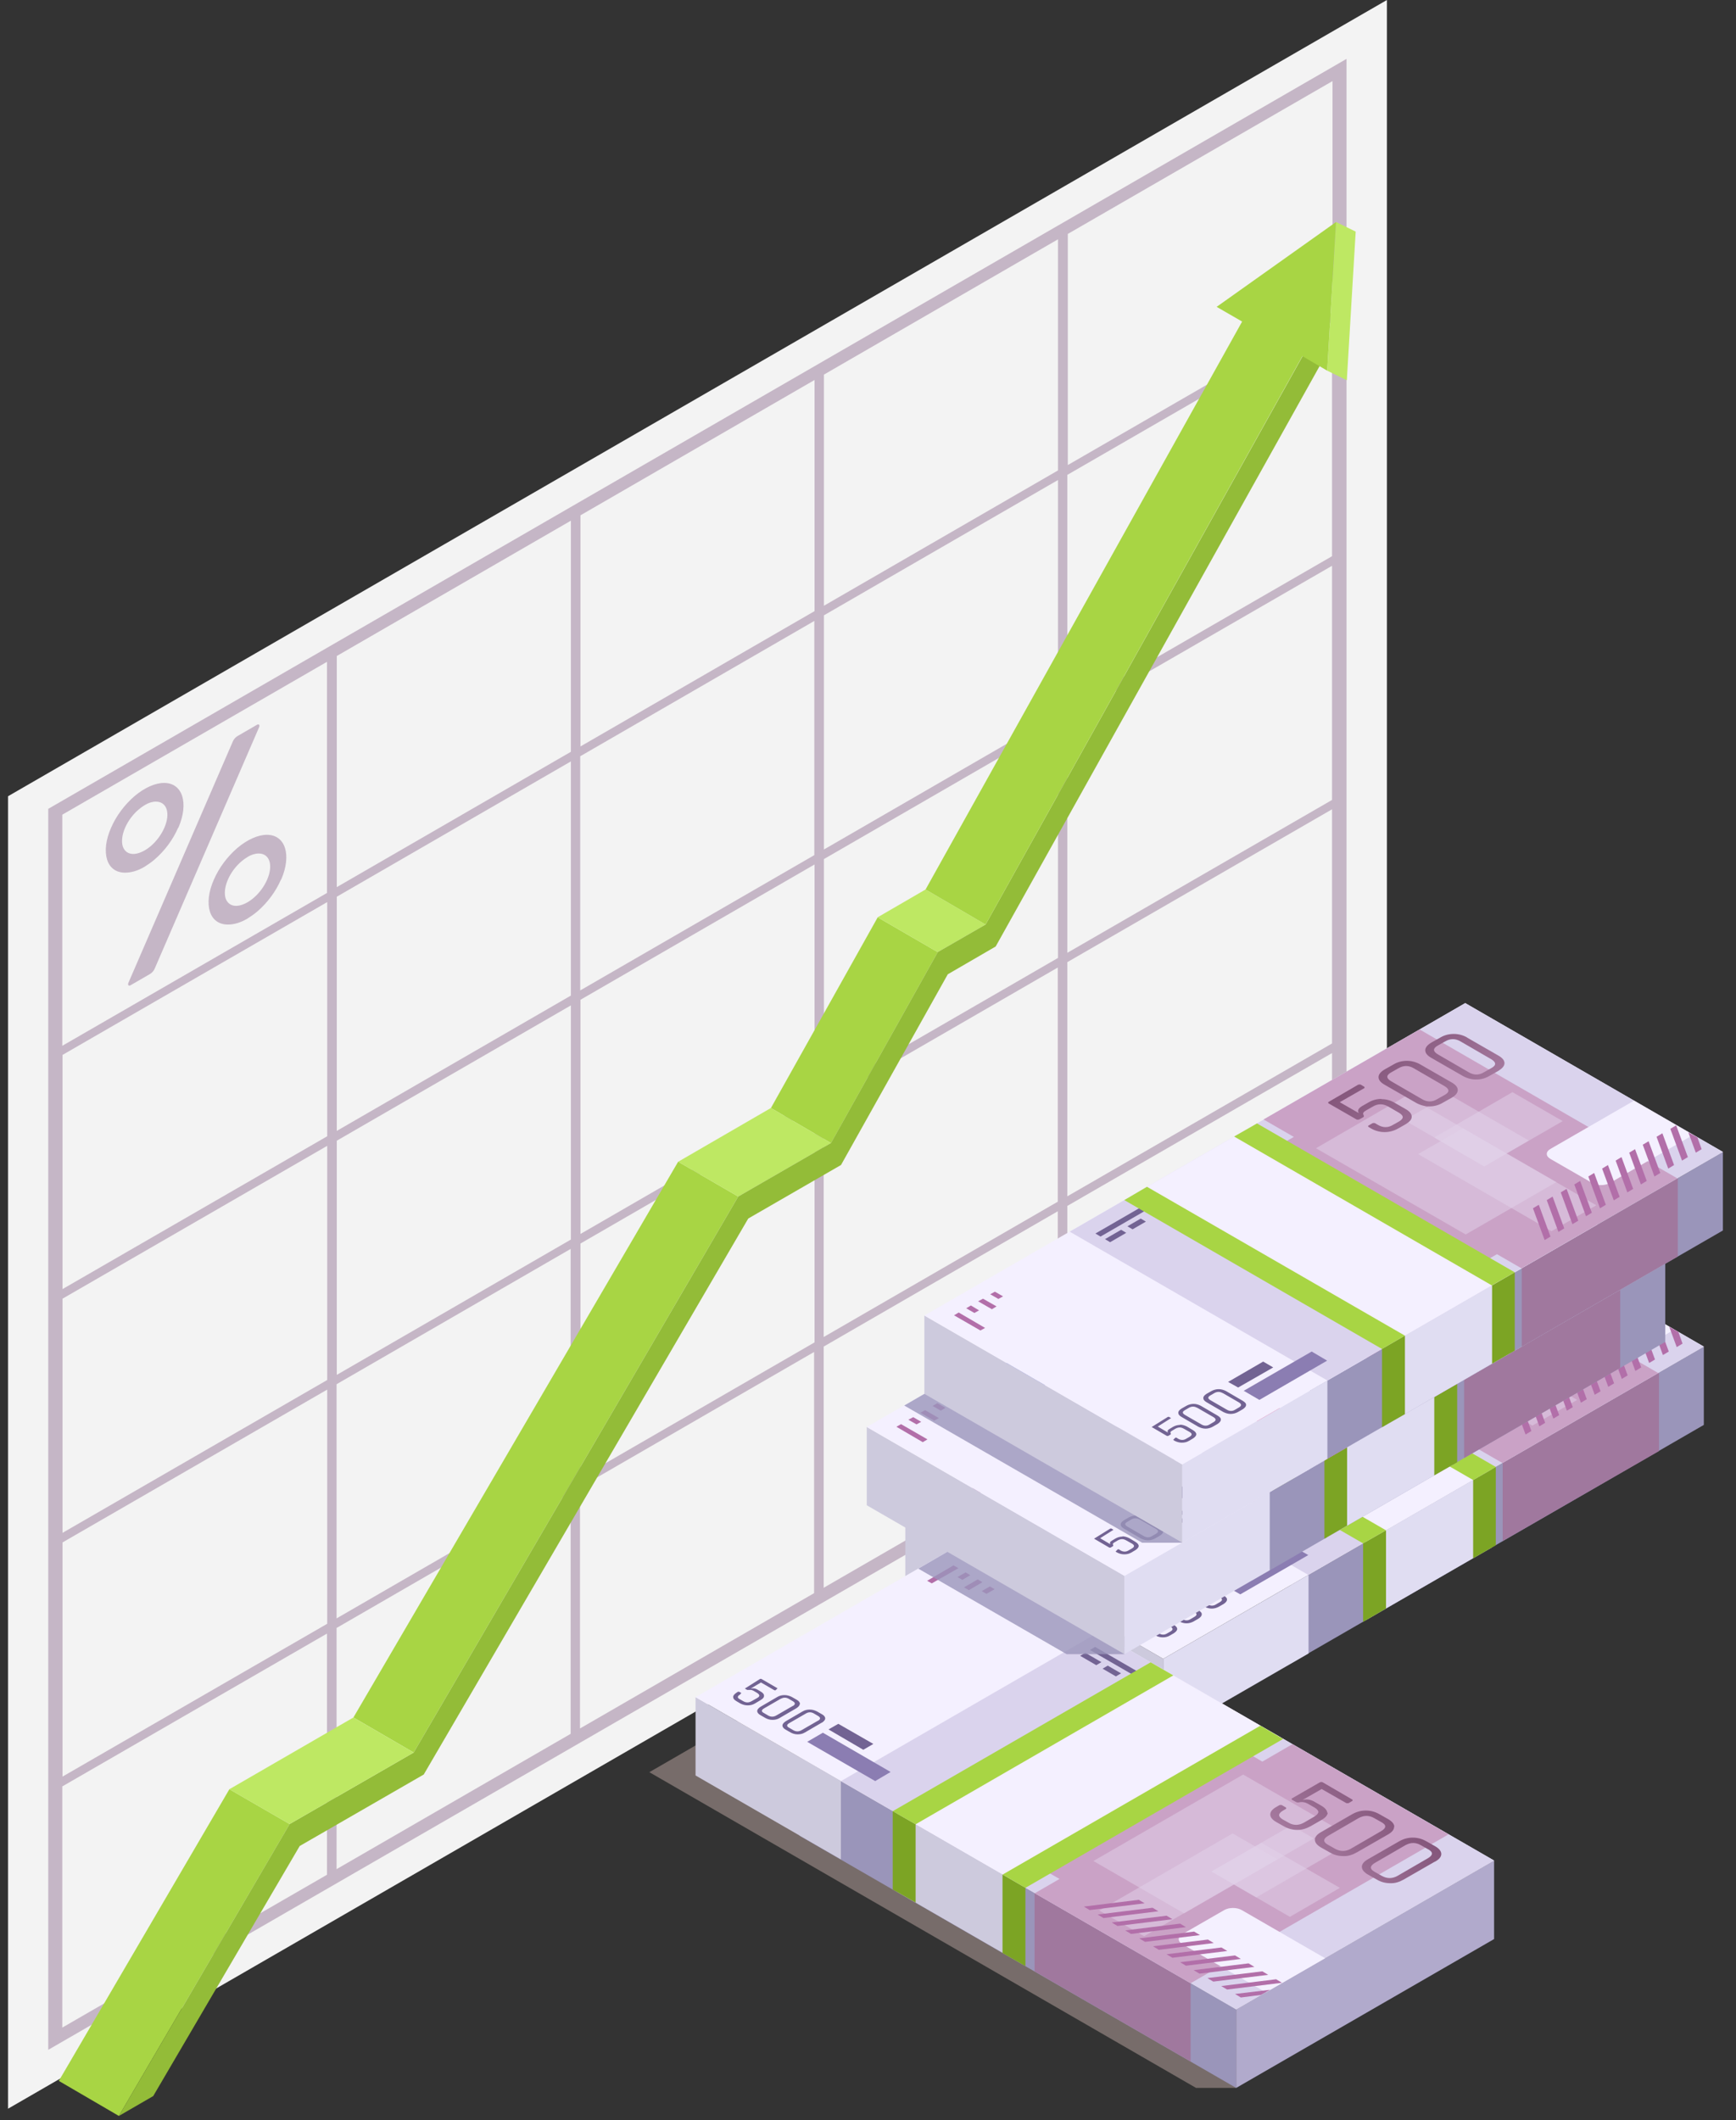 <?xml version="1.0" encoding="UTF-8"?>
<svg xmlns="http://www.w3.org/2000/svg" width="86" height="105" viewBox="0 0 86 105" fill="none">
  <rect x="0" y="0" width="86" height="105" fill="#333333" stroke="none"/>
  <g style="mix-blend-mode:multiply" opacity="0.7">
    <path d="M43.904 80.981L32.168 87.764L59.251 103.4H61.241L43.904 80.981Z" fill="#948581"></path>
  </g>
  <path d="M68.707 64.987L0.398 104.43V39.432L68.707 0V64.987Z" fill="#F3F3F3"></path>
  <path d="M2.391 40.045V101.513L66.706 64.384V2.916L2.391 40.056V40.045ZM66.011 15.462L52.898 23.031V11.585L66.011 4.016V15.462ZM28.756 61.109V49.512L40.352 42.811V54.408L28.756 61.109ZM40.352 54.882V66.479L28.756 73.18V61.583L40.352 54.882ZM28.281 61.387L16.684 68.088V56.491L28.281 49.79V61.387ZM28.744 49.049V37.452L40.341 30.751V42.348L28.744 49.049ZM40.816 42.544L52.412 35.843V47.44L40.816 54.141V42.544ZM40.816 42.07V30.473L52.412 23.772V35.369L40.816 42.07ZM40.816 29.999V18.552L52.412 11.851V23.297L40.816 29.999ZM40.352 30.265L28.756 36.966V25.52L40.352 18.818V30.265ZM28.281 37.232L16.684 43.933V32.487L28.281 25.786V37.232ZM28.281 37.707V49.304L16.684 56.005V44.408L28.281 37.707ZM16.21 56.271L3.097 63.84V52.243L16.21 44.674V56.271ZM16.21 56.745V68.342L3.097 75.912V64.315L16.21 56.745ZM16.21 68.817V80.414L3.097 87.983V76.386L16.21 68.817ZM16.673 68.551L28.27 61.85V73.446L16.673 80.148V68.551ZM28.27 73.921V85.865L16.673 92.566V80.622L28.27 73.921ZM28.733 73.655L40.329 66.954V78.898L28.733 85.599V73.655ZM40.804 66.687L52.401 59.986V71.93L40.804 78.632V66.687ZM40.804 66.213V54.616L52.401 47.915V59.512L40.804 66.213ZM52.875 47.648L65.988 40.079V51.676L52.875 59.245V47.648ZM52.875 47.186V35.589L65.988 28.02V39.616L52.875 47.186ZM52.875 35.114V23.517L65.988 15.948V27.545L52.875 35.114ZM16.198 32.776V44.223L3.085 51.792V40.346L16.198 32.776ZM3.085 88.469L16.198 80.9V92.844L3.085 100.413V88.469ZM52.875 71.664V59.72L65.988 52.151V64.095L52.875 71.664Z" fill="#C5B6C6"></path>
  <path d="M41.166 56.608L38.191 54.872L43.481 45.428L46.455 47.152L41.166 56.608Z" fill="#A8D544"></path>
  <path d="M46.453 47.152L43.478 45.427L45.851 44.05L48.826 45.786L46.453 47.152Z" fill="#BEE863"></path>
  <path d="M20.494 86.791L17.508 85.055L33.595 57.532L36.57 59.257L20.494 86.791Z" fill="#A8D544"></path>
  <path d="M36.57 59.258L33.596 57.533L38.191 54.871L41.165 56.607L36.57 59.258Z" fill="#BEE863"></path>
  <path d="M5.889 104.788L2.914 103.052L11.363 88.608L14.349 90.333L5.889 104.788Z" fill="#A8D544"></path>
  <path d="M64.834 17.094L65.679 17.58L49.325 46.873L46.952 48.25L41.663 57.694L37.068 60.345L20.992 87.879L14.847 91.42L7.59 103.804L5.889 104.788L14.349 90.332L20.495 86.791L36.571 59.257L41.165 56.606L46.455 47.151L48.827 45.785L64.834 17.094Z" fill="#93BC38"></path>
  <path d="M14.347 90.333L11.361 88.609L17.507 85.056L20.493 86.792L14.347 90.333Z" fill="#BEE863"></path>
  <path d="M66.188 10.995L65.748 18.356L66.72 18.831L67.16 11.47L66.188 10.995Z" fill="#BEE863"></path>
  <path d="M66.187 10.995L60.272 15.196L61.534 15.925L45.852 44.05L48.826 45.786L64.52 17.638L65.747 18.356L66.187 10.995Z" fill="#A8D544"></path>
  <path d="M79.255 69.663L63.943 78.505V82.382L77.218 74.721L84.406 70.566V66.689L79.255 69.663Z" fill="#9A95BA"></path>
  <path d="M64.824 81.885L57.625 86.04V82.151L64.824 77.996V81.885Z" fill="#E0DDF2"></path>
  <path d="M82.184 71.862L74.441 76.317V72.44L82.184 67.973V71.862Z" fill="#A0789E"></path>
  <path d="M44.848 78.667L57.625 86.04V82.151L44.848 74.778V78.667Z" fill="#CDCADD"></path>
  <path d="M84.407 66.689L57.625 82.151L44.848 74.779L71.641 59.316L84.407 66.689Z" fill="#F4F0FF"></path>
  <path d="M84.409 66.689L64.815 77.996L52.049 70.624L71.643 59.316L84.409 66.689Z" fill="#DAD3ED"></path>
  <path d="M82.147 67.996L74.428 72.452L61.65 65.08L69.382 60.624L82.147 67.996Z" fill="#CAA2C6"></path>
  <path d="M82.949 65.844L78.817 68.228C78.574 68.367 78.192 68.367 77.949 68.228L75.878 67.036C75.635 66.897 75.635 66.677 75.878 66.538L80.009 64.154L82.938 65.844H82.949Z" fill="#F4F0FF"></path>
  <path d="M73.945 71.319L72.476 72.175L62.418 66.365L63.888 65.52L73.945 71.319Z" fill="#CAA2C6"></path>
  <path opacity="0.5" d="M76.153 68.182L71.663 70.774L64.244 66.492L68.735 63.899L76.153 68.182Z" fill="#E3D3EA"></path>
  <path opacity="0.5" d="M76.467 65.161L72.578 67.394L70.102 65.971L73.99 63.726L76.467 65.161Z" fill="#E3D3EA"></path>
  <path opacity="0.5" d="M74.799 66.122L72.577 67.395L68.619 65.115L70.83 63.83L74.799 66.122Z" fill="#E3D3EA"></path>
  <path opacity="0.5" d="M78.133 69.327L75.911 70.6L69.303 66.793L71.525 65.508L78.133 69.327Z" fill="#E3D3EA"></path>
  <path d="M67.497 64.074C67.717 64.074 67.937 64.132 68.134 64.247L68.678 64.56C68.886 64.676 68.99 64.803 68.99 64.942C68.99 65.081 68.886 65.196 68.678 65.324L68.308 65.532C68.099 65.648 67.879 65.706 67.648 65.706C67.416 65.706 67.197 65.648 66.988 65.532L66.849 65.451C66.849 65.451 66.803 65.405 66.849 65.382L67.046 65.266C67.046 65.266 67.127 65.243 67.173 65.266L67.312 65.347C67.567 65.497 67.822 65.497 68.064 65.347L68.354 65.185C68.609 65.034 68.609 64.895 68.354 64.745L67.856 64.456C67.717 64.375 67.578 64.328 67.451 64.328C67.324 64.328 67.197 64.363 67.058 64.444L66.734 64.629C66.606 64.699 66.56 64.768 66.595 64.838C66.629 64.907 66.629 64.942 66.595 64.965L66.386 65.081C66.386 65.081 66.305 65.104 66.259 65.081L64.87 64.282C64.87 64.282 64.824 64.236 64.87 64.213L66.34 63.356C66.34 63.356 66.433 63.333 66.467 63.356L66.641 63.46C66.641 63.46 66.676 63.507 66.641 63.53L65.426 64.224L66.375 64.768C66.282 64.653 66.34 64.537 66.537 64.421L66.861 64.236C67.058 64.12 67.278 64.062 67.497 64.062V64.074ZM68.747 62.176C68.979 62.176 69.199 62.234 69.407 62.349L70.958 63.24C71.166 63.356 71.27 63.483 71.27 63.622C71.27 63.761 71.166 63.889 70.969 64.004L70.518 64.259C70.321 64.375 70.102 64.433 69.87 64.433C69.638 64.433 69.419 64.375 69.21 64.259L67.659 63.368C67.451 63.252 67.347 63.125 67.347 62.986C67.347 62.847 67.451 62.72 67.648 62.604L68.099 62.349C68.296 62.234 68.516 62.176 68.759 62.176H68.747ZM69.095 62.546C68.84 62.396 68.585 62.396 68.331 62.546L67.96 62.754C67.717 62.893 67.717 63.044 67.984 63.194L69.5 64.074C69.754 64.224 70.009 64.224 70.252 64.074L70.622 63.865C70.877 63.727 70.865 63.576 70.611 63.426L69.095 62.546V62.546ZM71.722 61.018L73.273 61.91C73.481 62.025 73.585 62.153 73.585 62.291C73.585 62.43 73.481 62.558 73.284 62.673L72.833 62.928C72.636 63.044 72.416 63.102 72.185 63.102C71.953 63.102 71.733 63.044 71.525 62.928L69.974 62.037C69.766 61.921 69.662 61.794 69.662 61.655C69.662 61.516 69.766 61.389 69.963 61.273L70.414 61.018C70.611 60.903 70.831 60.845 71.074 60.845C71.305 60.845 71.525 60.903 71.733 61.018H71.722ZM71.409 61.215C71.155 61.065 70.9 61.065 70.645 61.215L70.275 61.423C70.032 61.562 70.032 61.713 70.298 61.863L71.814 62.743C72.069 62.893 72.324 62.893 72.567 62.743L72.937 62.535C73.192 62.396 73.18 62.245 72.925 62.095L71.409 61.215V61.215Z" fill="url(#paint0_linear_4268_490)"></path>
  <path d="M57.508 80.196C57.624 80.196 57.739 80.231 57.855 80.288L58.144 80.462C58.26 80.531 58.318 80.601 58.318 80.67C58.318 80.74 58.26 80.809 58.156 80.879L57.959 80.994C57.843 81.064 57.728 81.087 57.6 81.087C57.473 81.087 57.357 81.052 57.242 80.994L57.172 80.948L57.276 80.844C57.3 80.832 57.323 80.832 57.346 80.844L57.415 80.89C57.554 80.971 57.693 80.971 57.82 80.89L57.982 80.798C58.121 80.717 58.121 80.636 57.982 80.555L57.716 80.404C57.635 80.358 57.566 80.335 57.496 80.335C57.427 80.335 57.357 80.358 57.288 80.392L57.114 80.497C57.045 80.531 57.022 80.578 57.045 80.612C57.068 80.647 57.056 80.67 57.045 80.682L56.929 80.751C56.929 80.751 56.883 80.763 56.86 80.751L56.107 80.311L56.906 79.814C56.929 79.802 56.952 79.802 56.975 79.814L57.068 79.872L56.408 80.288L56.918 80.589C56.871 80.52 56.894 80.462 56.999 80.404L57.172 80.3C57.276 80.242 57.392 80.207 57.519 80.207L57.508 80.196ZM58.179 79.166C58.306 79.166 58.422 79.2 58.538 79.258L59.371 79.744C59.487 79.814 59.545 79.883 59.533 79.953C59.533 80.022 59.475 80.092 59.371 80.161L59.128 80.3C59.024 80.358 58.897 80.392 58.781 80.392C58.654 80.392 58.538 80.358 58.422 80.3L57.589 79.814C57.473 79.744 57.427 79.686 57.427 79.606C57.427 79.525 57.485 79.467 57.589 79.397L57.832 79.258C57.936 79.2 58.063 79.166 58.191 79.166H58.179ZM58.364 79.362C58.225 79.281 58.087 79.281 57.948 79.362L57.751 79.478C57.612 79.559 57.624 79.629 57.751 79.71L58.573 80.184C58.712 80.265 58.85 80.265 58.978 80.184L59.175 80.068C59.313 79.987 59.302 79.906 59.175 79.825L58.353 79.351L58.364 79.362ZM59.788 78.529L60.621 79.015C60.737 79.085 60.795 79.154 60.783 79.224C60.783 79.293 60.725 79.362 60.621 79.432L60.378 79.571C60.274 79.629 60.147 79.663 60.031 79.663C59.904 79.663 59.788 79.629 59.672 79.571L58.839 79.085C58.723 79.015 58.677 78.957 58.677 78.876C58.677 78.795 58.735 78.737 58.839 78.668L59.082 78.529C59.186 78.471 59.313 78.436 59.441 78.436C59.568 78.436 59.684 78.471 59.8 78.529H59.788ZM59.626 78.633C59.487 78.552 59.348 78.552 59.209 78.633L59.012 78.749C58.874 78.83 58.885 78.9 59.012 78.981L59.834 79.455C59.973 79.536 60.112 79.536 60.239 79.455L60.436 79.339C60.575 79.258 60.563 79.177 60.436 79.096L59.614 78.622L59.626 78.633Z" fill="#726393"></path>
  <path d="M62.128 77.35L60.392 78.357L59.895 78.068L61.631 77.072L62.128 77.35Z" fill="#726393"></path>
  <path d="M64.811 77.012L61.443 78.957L60.668 78.517L64.036 76.572L64.811 77.012Z" fill="#8B7DB2"></path>
  <path d="M54.661 72.14L51.027 74.234L49.141 73.147L52.775 71.052L54.661 72.14Z" fill="#3D4CB7"></path>
  <path d="M47.856 75.392L47.624 75.531L46.316 74.778L46.548 74.64L47.856 75.392Z" fill="#B26FA9"></path>
  <path d="M47.556 74.524L47.325 74.663L46.92 74.432L47.151 74.293L47.556 74.524Z" fill="#B26FA9"></path>
  <path d="M48.424 74.34L48.193 74.479L47.522 74.085L47.753 73.946L48.424 74.34Z" fill="#B26FA9"></path>
  <path d="M48.746 73.831L48.514 73.97L48.109 73.739L48.352 73.6L48.746 73.831Z" fill="#B26FA9"></path>
  <path d="M51.12 72.187C50.692 72.442 50.692 72.847 51.12 73.09C51.548 73.344 52.254 73.344 52.682 73.09C53.111 72.835 53.111 72.43 52.682 72.187C52.254 71.932 51.548 71.932 51.12 72.187ZM52.578 73.032C52.208 73.24 51.606 73.252 51.236 73.032C50.865 72.812 50.865 72.465 51.236 72.257C51.606 72.037 52.208 72.048 52.578 72.257C52.949 72.465 52.949 72.824 52.578 73.032Z" fill="#FFC545"></path>
  <path d="M55.936 69.514L53.575 70.879L53.32 70.729L55.681 69.363L55.936 69.514ZM56.746 68.75L56.063 69.144L56.318 69.294L57.001 68.9L56.746 68.75ZM57.973 68.044L57.059 68.576L57.313 68.727L58.228 68.194L57.973 68.044ZM55.16 70.521L55.82 70.139L55.566 69.988L54.906 70.37L55.16 70.521ZM54.05 71.157L54.848 70.694L54.593 70.544L53.795 71.007L54.05 71.157Z" fill="#726393"></path>
  <path d="M79.29 68.9L79.001 69.074L78.422 67.499L78.711 67.326L79.29 68.9ZM78.028 67.719L77.739 67.893L78.318 69.467L78.607 69.293L78.028 67.719ZM76.663 68.507L76.373 68.68L76.952 70.254L77.241 70.081L76.663 68.507ZM79.382 66.932L79.093 67.106L79.672 68.68L79.961 68.507L79.382 66.932ZM76.258 70.636L76.547 70.462L75.968 68.888L75.679 69.062L76.258 70.636ZM77.334 68.113L77.045 68.287L77.623 69.861L77.913 69.687L77.334 68.113ZM75.285 69.293L74.996 69.467L75.575 71.041L75.864 70.868L75.285 69.293ZM80.054 66.539L79.764 66.713L80.343 68.287L80.632 68.113L80.054 66.539ZM82.693 65.706L83.063 66.713L83.352 66.539L83.144 65.96L82.693 65.706ZM82.091 65.358L81.801 65.532L82.38 67.106L82.669 66.932L82.091 65.358ZM80.725 66.145L80.436 66.319L81.014 67.893L81.304 67.719L80.725 66.145ZM81.408 65.752L81.119 65.925L81.697 67.499L81.987 67.326L81.408 65.752Z" fill="#B26FA9"></path>
  <path d="M58.911 67.533L59.409 67.626L59.837 67.44C59.849 67.44 59.837 67.753 59.837 67.753L60.277 67.938L59.768 68.042L59.606 68.332C59.594 68.332 59.282 68.089 59.282 68.089H58.749L59.062 67.834L58.888 67.545L58.911 67.533ZM69.166 73.447L69.663 73.54L70.092 73.355C70.103 73.355 70.092 73.667 70.092 73.667L70.531 73.852L70.022 73.957L69.86 74.246C69.849 74.246 69.536 74.003 69.536 74.003H69.004L69.316 73.748L69.143 73.459L69.166 73.447ZM64.05 66.364L64.548 66.457L64.976 66.272C64.988 66.272 64.976 66.584 64.976 66.584L65.416 66.769L64.907 66.873L64.745 67.163C64.733 67.163 64.421 66.92 64.421 66.92H63.888L64.201 66.665L64.027 66.376L64.05 66.364ZM56.84 70.519L57.337 70.612L57.766 70.427C57.777 70.427 57.766 70.739 57.766 70.739L58.206 70.924L57.696 71.028L57.534 71.318C57.523 71.318 57.21 71.075 57.21 71.075H56.678L56.99 70.82L56.817 70.531L56.84 70.519ZM71.18 70.484L71.677 70.577L72.106 70.392C72.117 70.392 72.106 70.704 72.106 70.704L72.545 70.889L72.036 70.994L71.874 71.283C71.862 71.283 71.55 71.04 71.55 71.04H71.018L71.33 70.785L71.156 70.496L71.18 70.484ZM63.969 74.639L64.467 74.732L64.895 74.547C64.907 74.547 64.895 74.859 64.895 74.859L65.335 75.044L64.826 75.149L64.664 75.438C64.652 75.438 64.34 75.195 64.34 75.195H63.807L64.12 74.94L63.946 74.651L63.969 74.639ZM58.9 73.424L59.398 73.517L59.826 73.332C59.837 73.332 59.826 73.644 59.826 73.644L60.266 73.829L59.756 73.933L59.594 74.223C59.583 74.223 59.27 73.98 59.27 73.98H58.738L59.05 73.725L58.877 73.436L58.9 73.424ZM69.154 67.51L69.652 67.603L70.08 67.417C70.092 67.417 70.08 67.73 70.08 67.73L70.52 67.915L70.011 68.019L69.849 68.308C69.837 68.308 69.525 68.065 69.525 68.065H68.992L69.305 67.811L69.131 67.522L69.154 67.51Z" fill="#DD9E37"></path>
  <path d="M73.892 76.641L67.654 80.24V76.363L73.892 72.764V76.641Z" fill="#E0DDF2"></path>
  <path d="M61.125 65.392L54.887 68.991L67.653 76.364L73.891 72.764L61.125 65.392Z" fill="#F4F0FF"></path>
  <path d="M68.662 79.661L67.527 80.321V76.432L68.662 75.784V79.661Z" fill="#7CA424"></path>
  <path d="M55.882 68.412L54.76 69.06L67.526 76.433L68.66 75.785L55.882 68.412Z" fill="#A8D544"></path>
  <path d="M74.101 76.526L72.978 77.174V73.297L74.101 72.648V76.526Z" fill="#7CA424"></path>
  <path d="M61.335 65.275L60.201 65.924L72.979 73.296L74.101 72.648L61.335 65.275Z" fill="#A8D544"></path>
  <path d="M39.607 90.912L61.239 103.4V99.511L39.607 87.023V90.912Z" fill="#9A95BA"></path>
  <path d="M34.457 87.927L41.656 92.082V88.205L34.457 84.05V87.927Z" fill="#CDCADD"></path>
  <path d="M51.252 97.625L58.983 102.093V98.216L51.252 93.748V97.625Z" fill="#A0789E"></path>
  <path d="M74.016 96.028L61.238 103.401V99.512L74.016 92.14V96.028Z" fill="#B1AACC"></path>
  <path d="M61.239 99.513L34.457 84.05L47.223 76.678L74.016 92.14L61.239 99.513Z" fill="#F4F0FF"></path>
  <path d="M61.241 99.514L41.658 88.207L54.424 80.834L74.018 92.141L61.241 99.514Z" fill="#DAD3ED"></path>
  <path d="M58.981 98.216L51.262 93.76L64.028 86.376L71.759 90.843L58.981 98.216Z" fill="#CAA2C6"></path>
  <path d="M62.707 98.667L58.575 96.283C58.332 96.144 58.332 95.924 58.575 95.785L60.647 94.593C60.89 94.454 61.272 94.454 61.515 94.593L65.646 96.978L62.718 98.667H62.707Z" fill="#F4F0FF"></path>
  <path d="M53.218 93.47L51.748 92.626L61.806 86.815L63.276 87.672L53.218 93.47Z" fill="#CAA2C6"></path>
  <path opacity="0.5" d="M58.657 94.755L54.166 92.162L61.585 87.88L66.075 90.472L58.657 94.755Z" fill="#E3D3EA"></path>
  <path opacity="0.5" d="M63.901 94.928L60.012 92.682L62.489 91.259L66.377 93.493L63.901 94.928Z" fill="#E3D3EA"></path>
  <path opacity="0.5" d="M62.234 93.967L60.012 92.682L63.97 90.402L66.192 91.675L62.234 93.967Z" fill="#E3D3EA"></path>
  <path opacity="0.5" d="M56.677 95.888L54.455 94.615L61.064 90.796L63.286 92.081L56.677 95.888Z" fill="#E3D3EA"></path>
  <path d="M65.775 89.755C65.775 89.883 65.671 90.01 65.474 90.126L64.93 90.438C64.722 90.554 64.502 90.623 64.27 90.623C64.039 90.623 63.819 90.565 63.611 90.45L63.24 90.241C63.032 90.126 62.928 89.998 62.928 89.859C62.928 89.721 63.032 89.593 63.24 89.478L63.379 89.397C63.379 89.397 63.472 89.373 63.506 89.397L63.703 89.512C63.703 89.512 63.738 89.558 63.703 89.582L63.564 89.663C63.31 89.813 63.298 89.952 63.541 90.103L63.831 90.264C64.085 90.415 64.34 90.403 64.594 90.264L65.092 89.975C65.231 89.894 65.3 89.813 65.312 89.744C65.312 89.674 65.254 89.593 65.115 89.512L64.791 89.327C64.664 89.258 64.548 89.234 64.432 89.246C64.317 89.269 64.247 89.269 64.212 89.246L64.004 89.13C64.004 89.13 63.958 89.084 64.004 89.061L65.393 88.262C65.393 88.262 65.474 88.239 65.52 88.262L66.99 89.119C66.99 89.119 67.036 89.165 66.99 89.188L66.817 89.292C66.817 89.292 66.736 89.316 66.689 89.292L65.474 88.598L64.525 89.142C64.733 89.084 64.93 89.119 65.127 89.234L65.451 89.42C65.648 89.535 65.752 89.663 65.752 89.79L65.775 89.755ZM69.062 90.473C69.062 90.612 68.958 90.739 68.749 90.855L67.198 91.746C66.99 91.862 66.77 91.931 66.539 91.919C66.307 91.919 66.087 91.862 65.891 91.746L65.439 91.491C65.243 91.376 65.138 91.248 65.138 91.109C65.138 90.971 65.243 90.843 65.451 90.728L67.002 89.836C67.21 89.721 67.43 89.663 67.661 89.663C67.893 89.663 68.113 89.721 68.321 89.836L68.772 90.091C68.969 90.207 69.073 90.334 69.073 90.473H69.062ZM68.425 90.681C68.68 90.531 68.692 90.38 68.437 90.241L68.067 90.033C67.823 89.894 67.569 89.894 67.314 90.033L65.798 90.913C65.543 91.063 65.532 91.214 65.775 91.352L66.145 91.561C66.4 91.7 66.654 91.7 66.909 91.561L68.425 90.681V90.681ZM71.076 92.197L69.525 93.088C69.317 93.204 69.097 93.274 68.865 93.262C68.634 93.262 68.414 93.204 68.217 93.088L67.766 92.834C67.569 92.718 67.465 92.591 67.465 92.452C67.465 92.313 67.569 92.186 67.777 92.07L69.328 91.179C69.536 91.063 69.756 91.005 69.988 91.005C70.219 91.005 70.439 91.063 70.647 91.179L71.099 91.433C71.296 91.549 71.4 91.677 71.4 91.815C71.4 91.954 71.296 92.082 71.087 92.197H71.076ZM70.74 92.024C70.995 91.873 71.006 91.723 70.752 91.584L70.381 91.376C70.138 91.237 69.884 91.237 69.629 91.376L68.113 92.255C67.858 92.406 67.847 92.556 68.09 92.695L68.46 92.903C68.715 93.042 68.969 93.042 69.224 92.903L70.74 92.024V92.024Z" fill="url(#paint1_linear_4268_490)"></path>
  <path d="M37.848 83.992C37.848 84.062 37.79 84.131 37.686 84.189L37.397 84.363C37.281 84.432 37.165 84.455 37.038 84.455C36.911 84.455 36.795 84.421 36.679 84.363L36.482 84.247C36.367 84.177 36.32 84.12 36.32 84.038C36.32 83.969 36.378 83.9 36.482 83.83L36.552 83.784C36.552 83.784 36.598 83.772 36.621 83.784L36.725 83.842L36.656 83.923C36.517 84.004 36.517 84.085 36.656 84.154L36.818 84.247C36.957 84.328 37.096 84.328 37.235 84.247L37.501 84.096C37.582 84.05 37.617 84.015 37.617 83.969C37.617 83.934 37.582 83.888 37.512 83.842L37.339 83.738C37.269 83.703 37.212 83.68 37.142 83.691C37.084 83.691 37.038 83.691 37.015 83.691L36.899 83.622L37.651 83.147C37.674 83.136 37.698 83.136 37.721 83.147L38.519 83.61L38.427 83.703C38.404 83.715 38.38 83.715 38.357 83.703L37.698 83.321L37.188 83.622C37.304 83.599 37.408 83.61 37.512 83.668L37.686 83.772C37.79 83.83 37.848 83.9 37.848 83.969V83.992ZM39.619 84.386C39.619 84.455 39.561 84.525 39.457 84.594L38.623 85.08C38.508 85.15 38.392 85.173 38.265 85.173C38.137 85.173 38.022 85.138 37.917 85.08L37.675 84.941C37.57 84.883 37.512 84.814 37.512 84.733C37.512 84.663 37.57 84.594 37.675 84.525L38.508 84.038C38.623 83.969 38.739 83.946 38.867 83.946C38.994 83.946 39.11 83.981 39.225 84.038L39.468 84.177C39.572 84.235 39.63 84.305 39.63 84.386H39.619ZM39.272 84.49C39.41 84.409 39.41 84.328 39.272 84.247L39.075 84.131C38.936 84.05 38.809 84.062 38.67 84.131L37.848 84.606C37.709 84.687 37.709 84.768 37.848 84.837L38.045 84.953C38.184 85.034 38.323 85.034 38.462 84.953L39.283 84.478L39.272 84.49ZM40.707 85.312L39.873 85.798C39.758 85.867 39.642 85.89 39.515 85.89C39.387 85.89 39.272 85.856 39.167 85.798L38.924 85.659C38.82 85.601 38.762 85.531 38.762 85.451C38.762 85.381 38.82 85.312 38.924 85.242L39.758 84.756C39.873 84.687 39.989 84.663 40.117 84.663C40.244 84.663 40.359 84.698 40.475 84.756L40.718 84.895C40.822 84.953 40.88 85.022 40.88 85.103C40.88 85.173 40.822 85.242 40.718 85.312H40.707ZM40.522 85.219C40.66 85.138 40.66 85.057 40.522 84.976L40.325 84.86C40.186 84.779 40.059 84.779 39.92 84.86L39.098 85.335C38.959 85.416 38.959 85.497 39.098 85.566L39.295 85.682C39.434 85.763 39.572 85.763 39.711 85.682L40.533 85.207L40.522 85.219Z" fill="#726393"></path>
  <path d="M42.767 86.654L41.043 85.647L41.529 85.369L43.265 86.365L42.767 86.654Z" fill="#726393"></path>
  <path d="M43.356 88.204L39.988 86.26L40.764 85.809L44.12 87.753L43.356 88.204Z" fill="#8B7DB2"></path>
  <path d="M46.159 78.414L45.928 78.286L47.236 77.522L47.479 77.661L46.159 78.414Z" fill="#B26FA9"></path>
  <path d="M47.675 78.24L47.432 78.101L47.837 77.869L48.068 78.008L47.675 78.24Z" fill="#B26FA9"></path>
  <path d="M47.997 78.749L47.754 78.61L48.437 78.217L48.668 78.356L47.997 78.749Z" fill="#B26FA9"></path>
  <path d="M48.866 78.934L48.635 78.795L49.04 78.564L49.271 78.702L48.866 78.934Z" fill="#B26FA9"></path>
  <path d="M56.357 83.078L53.996 81.712L54.251 81.561L56.611 82.927L56.357 83.078ZM57.676 83.552L56.993 83.159L56.739 83.309L57.422 83.703L57.676 83.552ZM58.903 84.258L57.989 83.726L57.734 83.876L58.648 84.409L58.903 84.258ZM54.621 82.638L55.281 83.02L55.535 82.869L54.876 82.487L54.621 82.638ZM53.51 82.001L54.308 82.464L54.563 82.314L53.764 81.851L53.51 82.001Z" fill="#726393"></path>
  <path d="M57.408 96.561L57.119 96.387L59.839 96.052L60.128 96.225L57.408 96.561ZM59.446 95.832L59.156 95.658L56.436 95.994L56.726 96.167L59.446 95.832ZM58.08 95.045L57.79 94.871L55.071 95.207L55.36 95.38L58.08 95.045ZM60.8 96.619L60.51 96.445L57.79 96.781L58.08 96.954L60.8 96.619ZM54.376 94.813L54.666 94.987L57.385 94.651L57.096 94.478L54.376 94.813ZM58.751 95.438L58.462 95.264L55.742 95.6L56.031 95.774L58.751 95.438ZM56.703 94.258L56.413 94.084L53.693 94.42L53.983 94.593L56.703 94.258ZM61.471 97.012L61.182 96.838L58.462 97.174L58.751 97.348L61.471 97.012ZM62.918 98.54L61.182 98.748L61.471 98.922L62.466 98.794L62.918 98.54V98.54ZM63.508 98.193L63.218 98.019L60.499 98.355L60.788 98.528L63.508 98.193ZM62.142 97.406L61.853 97.232L59.133 97.568L59.422 97.741L62.142 97.406ZM62.825 97.799L62.536 97.626L59.816 97.961L60.105 98.135L62.825 97.799Z" fill="#B26FA9"></path>
  <path d="M44.434 93.688L50.672 97.287V93.41L44.434 89.811V93.688Z" fill="#CDCADD"></path>
  <path d="M57.199 82.439L63.438 86.039L50.672 93.411L44.434 89.812L57.199 82.439Z" fill="#F4F0FF"></path>
  <path d="M49.664 96.721L50.798 97.369V93.492L49.664 92.832V96.721Z" fill="#7CA424"></path>
  <path d="M62.44 85.46L63.562 86.12L50.797 93.492L49.674 92.832L62.44 85.46Z" fill="#A8D544"></path>
  <path d="M44.225 93.573L45.359 94.221V90.343L44.225 89.695V93.573Z" fill="#7CA424"></path>
  <path d="M57.002 82.323L58.125 82.971L45.359 90.344L44.225 89.696L57.002 82.323Z" fill="#A8D544"></path>
  <g style="mix-blend-mode:multiply" opacity="0.8">
    <path d="M45.492 77.684L52.842 81.92H55.712L54.959 81.144L47.228 76.677L45.492 77.684Z" fill="#9A95BA"></path>
  </g>
  <path d="M77.334 65.553L62.033 74.395V78.272L75.297 70.61L82.496 66.455V62.578L77.334 65.553Z" fill="#9A95BA"></path>
  <path d="M62.902 77.762L55.703 81.917V78.04L62.902 73.885V77.762Z" fill="#E0DDF2"></path>
  <path d="M80.263 67.74L72.531 72.207V68.33L80.263 63.862V67.74Z" fill="#A0789E"></path>
  <path d="M42.938 74.545L55.703 81.918V78.04L42.938 70.668V74.545Z" fill="#CDCADD"></path>
  <path d="M82.497 62.579L55.703 78.041L42.938 70.669L69.719 55.206L82.497 62.579Z" fill="#F4F0FF"></path>
  <path d="M82.497 62.579L62.903 73.886L50.137 66.514L69.719 55.206L82.497 62.579Z" fill="#DAD3ED"></path>
  <path d="M80.237 63.875L72.506 68.343L59.74 60.97L67.472 56.503L80.237 63.875Z" fill="#CAA2C6"></path>
  <path d="M81.025 61.733L76.894 64.117C76.65 64.256 76.269 64.256 76.025 64.117L73.954 62.925C73.711 62.786 73.711 62.566 73.954 62.427L78.086 60.043L81.014 61.733H81.025Z" fill="#F4F0FF"></path>
  <path d="M72.035 67.209L70.565 68.053L60.508 62.243L61.966 61.398L72.035 67.209Z" fill="#CAA2C6"></path>
  <path opacity="0.5" d="M74.234 64.071L69.743 66.664L62.336 62.382L66.827 59.789L74.234 64.071Z" fill="#E3D3EA"></path>
  <path opacity="0.5" d="M74.557 61.039L70.668 63.284L68.18 61.849L72.069 59.615L74.557 61.039Z" fill="#E3D3EA"></path>
  <path opacity="0.5" d="M72.88 62L70.657 63.284L66.699 60.993L68.921 59.72L72.88 62Z" fill="#E3D3EA"></path>
  <path opacity="0.5" d="M76.214 65.205L74.003 66.49L67.394 62.671L69.617 61.398L76.214 65.205Z" fill="#E3D3EA"></path>
  <path d="M65.574 59.964C65.793 59.964 66.013 60.021 66.21 60.137L66.754 60.45C66.962 60.565 67.067 60.693 67.067 60.831C67.067 60.97 66.962 61.086 66.754 61.213L66.384 61.422C66.175 61.538 65.956 61.595 65.724 61.595C65.493 61.595 65.273 61.538 65.064 61.422L64.925 61.341C64.925 61.341 64.879 61.294 64.925 61.271L65.122 61.156C65.122 61.156 65.203 61.132 65.249 61.156L65.388 61.237C65.643 61.387 65.898 61.387 66.141 61.237L66.43 61.075C66.685 60.924 66.685 60.785 66.43 60.635L65.932 60.345C65.793 60.264 65.655 60.218 65.527 60.218C65.4 60.218 65.273 60.253 65.134 60.334L64.81 60.519C64.682 60.588 64.636 60.658 64.671 60.727C64.706 60.797 64.706 60.831 64.671 60.855L64.463 60.97C64.463 60.97 64.382 60.993 64.335 60.97L62.946 60.172C62.946 60.172 62.9 60.126 62.946 60.102L64.416 59.246C64.416 59.246 64.509 59.223 64.543 59.246L64.717 59.35C64.717 59.35 64.752 59.396 64.717 59.419L63.502 60.114L64.451 60.658C64.358 60.542 64.416 60.426 64.613 60.311L64.937 60.126C65.134 60.01 65.354 59.952 65.574 59.952V59.964ZM66.824 58.065C67.055 58.065 67.275 58.123 67.483 58.239L69.034 59.13C69.243 59.246 69.347 59.373 69.347 59.512C69.347 59.651 69.243 59.778 69.046 59.894L68.594 60.149C68.398 60.264 68.178 60.322 67.946 60.322C67.715 60.322 67.495 60.264 67.287 60.149L65.736 59.257C65.527 59.142 65.423 59.014 65.423 58.876C65.423 58.737 65.527 58.609 65.724 58.494L66.175 58.239C66.372 58.123 66.592 58.065 66.835 58.065H66.824ZM67.171 58.436C66.916 58.285 66.662 58.285 66.407 58.436L66.037 58.644C65.793 58.783 65.793 58.933 66.06 59.084L67.576 59.964C67.831 60.114 68.085 60.114 68.328 59.964L68.698 59.755C68.953 59.616 68.942 59.466 68.687 59.315L67.171 58.436V58.436ZM69.798 56.908L71.349 57.799C71.557 57.915 71.661 58.042 71.661 58.181C71.661 58.32 71.557 58.447 71.361 58.563L70.909 58.818C70.712 58.933 70.492 58.991 70.261 58.991C70.029 58.991 69.81 58.933 69.601 58.818L68.05 57.926C67.842 57.811 67.738 57.683 67.738 57.545C67.738 57.406 67.842 57.278 68.039 57.163L68.49 56.908C68.687 56.792 68.907 56.734 69.15 56.734C69.381 56.734 69.601 56.792 69.81 56.908H69.798ZM69.486 57.105C69.231 56.954 68.976 56.954 68.722 57.105L68.351 57.313C68.108 57.452 68.108 57.602 68.374 57.753L69.891 58.633C70.145 58.783 70.4 58.783 70.643 58.633L71.013 58.424C71.268 58.285 71.256 58.135 71.002 57.984L69.486 57.105V57.105Z" fill="url(#paint2_linear_4268_490)"></path>
  <path d="M55.6 76.084C55.715 76.084 55.831 76.119 55.947 76.177L56.236 76.351C56.352 76.42 56.41 76.49 56.41 76.559C56.41 76.628 56.352 76.698 56.248 76.767L56.051 76.883C55.935 76.952 55.819 76.976 55.692 76.976C55.565 76.976 55.449 76.941 55.333 76.883L55.264 76.837L55.368 76.733C55.391 76.721 55.414 76.721 55.438 76.733L55.507 76.779C55.646 76.86 55.785 76.86 55.912 76.779L56.074 76.686C56.213 76.605 56.213 76.524 56.074 76.443L55.808 76.293C55.727 76.246 55.657 76.223 55.588 76.223C55.519 76.223 55.449 76.246 55.38 76.281L55.206 76.385C55.137 76.42 55.114 76.466 55.137 76.501C55.16 76.536 55.148 76.559 55.137 76.57L55.021 76.64C55.021 76.64 54.975 76.651 54.952 76.64L54.199 76.2L54.998 75.703C55.021 75.691 55.044 75.691 55.067 75.703L55.16 75.76L54.5 76.177L55.009 76.478C54.963 76.409 54.986 76.351 55.09 76.293L55.264 76.189C55.368 76.131 55.484 76.096 55.611 76.096L55.6 76.084ZM56.271 75.054C56.398 75.054 56.514 75.089 56.63 75.147L57.463 75.633C57.579 75.703 57.637 75.772 57.625 75.841C57.625 75.911 57.567 75.98 57.463 76.05L57.22 76.189C57.116 76.246 56.989 76.281 56.873 76.281C56.745 76.281 56.63 76.246 56.514 76.189L55.681 75.703C55.565 75.633 55.519 75.575 55.519 75.494C55.519 75.413 55.577 75.355 55.681 75.286L55.924 75.147C56.028 75.089 56.155 75.054 56.282 75.054H56.271ZM56.456 75.251C56.317 75.17 56.178 75.17 56.039 75.251L55.843 75.367C55.704 75.448 55.715 75.517 55.843 75.598L56.664 76.073C56.803 76.154 56.942 76.154 57.069 76.073L57.266 75.957C57.405 75.876 57.394 75.795 57.266 75.714L56.444 75.24L56.456 75.251ZM57.88 74.418L58.713 74.904C58.829 74.973 58.887 75.043 58.875 75.112C58.875 75.182 58.817 75.251 58.713 75.32L58.47 75.459C58.366 75.517 58.238 75.552 58.123 75.552C57.995 75.552 57.88 75.517 57.764 75.459L56.931 74.973C56.815 74.904 56.769 74.846 56.769 74.765C56.769 74.684 56.826 74.626 56.931 74.557L57.174 74.418C57.278 74.36 57.405 74.325 57.532 74.325C57.66 74.325 57.776 74.36 57.891 74.418H57.88ZM57.718 74.522C57.579 74.441 57.44 74.441 57.301 74.522L57.104 74.638C56.965 74.719 56.977 74.788 57.104 74.869L57.926 75.344C58.065 75.425 58.204 75.425 58.331 75.344L58.528 75.228C58.667 75.147 58.655 75.066 58.528 74.985L57.706 74.51L57.718 74.522Z" fill="#726393"></path>
  <path d="M60.206 73.239L58.471 74.246L57.984 73.956L59.72 72.961L60.206 73.239Z" fill="#726393"></path>
  <path d="M62.89 72.902L59.522 74.846L58.758 74.406L62.114 72.462L62.89 72.902Z" fill="#8B7DB2"></path>
  <path d="M52.751 68.029L49.117 70.124L47.23 69.025L50.853 66.93L52.751 68.029Z" fill="#3D4CB7"></path>
  <path d="M45.946 71.282L45.714 71.421L44.406 70.657L44.638 70.529L45.946 71.282Z" fill="#B26FA9"></path>
  <path d="M45.635 70.413L45.403 70.54L44.998 70.309L45.241 70.182L45.635 70.413Z" fill="#B26FA9"></path>
  <path d="M46.512 70.228L46.281 70.356L45.598 69.962L45.829 69.835L46.512 70.228Z" fill="#B26FA9"></path>
  <path d="M46.838 69.721L46.606 69.86L46.201 69.628L46.433 69.489L46.838 69.721Z" fill="#B26FA9"></path>
  <path d="M49.21 68.077C48.782 68.331 48.782 68.736 49.21 68.98C49.638 69.234 50.344 69.234 50.772 68.98C51.2 68.725 51.2 68.32 50.772 68.077C50.344 67.822 49.638 67.822 49.21 68.077ZM50.668 68.922C50.298 69.13 49.696 69.141 49.326 68.922C48.955 68.713 48.955 68.355 49.326 68.146C49.696 67.938 50.298 67.938 50.668 68.146C51.038 68.366 51.038 68.713 50.668 68.922Z" fill="#FFC545"></path>
  <path d="M54.026 65.403L51.665 66.768L51.41 66.618L53.771 65.252L54.026 65.403ZM54.836 64.639L54.153 65.032L54.408 65.183L55.091 64.789L54.836 64.639ZM56.063 63.933L55.148 64.465L55.403 64.615L56.317 64.083L56.063 63.933ZM53.25 66.409L53.91 66.028L53.656 65.877L52.996 66.259L53.25 66.409ZM52.139 67.046L52.938 66.583L52.683 66.433L51.885 66.895L52.139 67.046Z" fill="#726393"></path>
  <path d="M77.37 64.789L77.081 64.962L76.502 63.388L76.791 63.215L77.37 64.789ZM76.109 63.608L75.819 63.782L76.398 65.356L76.687 65.182L76.109 63.608ZM74.743 64.395L74.454 64.569L75.032 66.143L75.322 65.969L74.743 64.395ZM77.463 62.821L77.173 62.995L77.752 64.569L78.041 64.395L77.463 62.821ZM74.338 66.525L74.627 66.351L74.048 64.777L73.759 64.951L74.338 66.525ZM75.414 64.002L75.125 64.175L75.703 65.749L75.993 65.576L75.414 64.002ZM73.365 65.182L73.076 65.356L73.655 66.93L73.944 66.756L73.365 65.182ZM78.134 62.428L77.845 62.601L78.423 64.175L78.713 64.002L78.134 62.428ZM80.773 61.594L81.143 62.601L81.432 62.428L81.224 61.849L80.773 61.594ZM80.171 61.247L79.882 61.421L80.46 62.995L80.75 62.821L80.171 61.247ZM78.805 62.034L78.516 62.208L79.094 63.782L79.384 63.608L78.805 62.034ZM79.488 61.641L79.199 61.814L79.777 63.388L80.067 63.215L79.488 61.641Z" fill="#B26FA9"></path>
  <path d="M56.986 63.423L57.483 63.515L57.912 63.33C57.923 63.33 57.912 63.643 57.912 63.643L58.351 63.828L57.842 63.932L57.68 64.221C57.669 64.221 57.356 63.978 57.356 63.978H56.824L57.136 63.724L56.962 63.434L56.986 63.423ZM67.24 69.337L67.738 69.429L68.166 69.244C68.177 69.244 68.166 69.557 68.166 69.557L68.606 69.742L68.097 69.846L67.934 70.135C67.923 70.135 67.61 69.892 67.61 69.892H67.078L67.391 69.638L67.217 69.348L67.24 69.337ZM62.124 62.254L62.622 62.346L63.05 62.161C63.062 62.161 63.05 62.474 63.05 62.474L63.49 62.659L62.981 62.763L62.819 63.052C62.807 63.052 62.495 62.809 62.495 62.809H61.962L62.275 62.555L62.101 62.265L62.124 62.254ZM54.914 66.409L55.412 66.501L55.84 66.316C55.852 66.316 55.84 66.629 55.84 66.629L56.28 66.814L55.77 66.918L55.608 67.207C55.597 67.207 55.284 66.964 55.284 66.964H54.752L55.065 66.71L54.891 66.42L54.914 66.409ZM69.254 66.374L69.752 66.467L70.18 66.281C70.191 66.281 70.18 66.594 70.18 66.594L70.62 66.779L70.11 66.883L69.948 67.172C69.937 67.172 69.624 66.93 69.624 66.93H69.092L69.404 66.675L69.231 66.385L69.254 66.374ZM62.043 70.529L62.541 70.621L62.969 70.436C62.981 70.436 62.969 70.749 62.969 70.749L63.409 70.934L62.9 71.038L62.738 71.328C62.726 71.328 62.414 71.085 62.414 71.085H61.881L62.194 70.83L62.02 70.54L62.043 70.529ZM56.974 69.314L57.472 69.406L57.9 69.221C57.912 69.221 57.9 69.534 57.9 69.534L58.34 69.719L57.831 69.823L57.669 70.112C57.657 70.112 57.344 69.869 57.344 69.869H56.812L57.125 69.615L56.951 69.325L56.974 69.314ZM67.228 63.4L67.726 63.492L68.154 63.307C68.166 63.307 68.154 63.619 68.154 63.619L68.594 63.805L68.085 63.909L67.923 64.198C67.911 64.198 67.599 63.955 67.599 63.955H67.066L67.379 63.7L67.205 63.411L67.228 63.4Z" fill="#DD9E37"></path>
  <path d="M71.978 72.532L65.74 76.132V72.255L71.978 68.644V72.532Z" fill="#E0DDF2"></path>
  <path d="M59.215 61.272L52.977 64.882L65.742 72.255L71.981 68.644L59.215 61.272Z" fill="#F4F0FF"></path>
  <path d="M66.734 75.554L65.611 76.202V72.325L66.734 71.677V75.554Z" fill="#7CA424"></path>
  <path d="M53.97 64.303L52.848 64.951L65.614 72.323L66.736 71.675L53.97 64.303Z" fill="#D85092"></path>
  <path d="M72.187 72.417L71.053 73.065V69.176L72.187 68.528V72.417Z" fill="#7CA424"></path>
  <path d="M59.41 61.155L58.287 61.803L71.053 69.176L72.187 68.528L59.41 61.155Z" fill="#D85092"></path>
  <g style="mix-blend-mode:multiply" opacity="0.8">
    <path d="M58.139 71.77L48.927 68.136L46.832 68.425L44.795 69.606L56.577 76.399H58.556L58.139 71.77Z" fill="#9A95BA"></path>
  </g>
  <path d="M80.201 60.034L64.889 68.865V72.742L78.152 65.092L85.351 60.937V57.048L80.201 60.034Z" fill="#9A95BA"></path>
  <path d="M65.758 72.244L58.57 76.399V72.522L65.758 68.367V72.244Z" fill="#E0DDF2"></path>
  <path d="M83.118 62.222L75.387 66.689V62.812L83.118 58.345V62.222Z" fill="#A0789E"></path>
  <path d="M45.793 69.027L58.57 76.399V72.522L45.793 65.149V69.027Z" fill="#CDCADD"></path>
  <path d="M85.352 57.048L58.559 72.522L45.793 65.15L72.586 49.676L85.352 57.048Z" fill="#F4F0FF"></path>
  <path d="M85.352 57.048L65.758 68.367L52.992 60.995L72.587 49.676L85.352 57.048Z" fill="#DAD3ED"></path>
  <path d="M83.093 58.356L75.373 62.812L62.596 55.439L70.327 50.983L83.093 58.356Z" fill="#CAA2C6"></path>
  <path d="M83.881 56.203L79.749 58.587C79.506 58.725 79.124 58.725 78.881 58.587L76.809 57.395C76.566 57.256 76.566 57.036 76.809 56.897L80.941 54.513L83.869 56.203H83.881Z" fill="#F4F0FF"></path>
  <path d="M74.891 61.69L73.421 62.535L63.363 56.725L64.833 55.88L74.891 61.69Z" fill="#CAA2C6"></path>
  <path opacity="0.5" d="M77.101 58.542L72.61 61.135L65.191 56.864L69.682 54.26L77.101 58.542Z" fill="#E3D3EA"></path>
  <path opacity="0.5" d="M77.414 55.521L73.526 57.766L71.049 56.331L74.926 54.086L77.414 55.521Z" fill="#E3D3EA"></path>
  <path opacity="0.5" d="M75.737 56.482L73.527 57.767L69.568 55.475L71.779 54.202L75.737 56.482Z" fill="#E3D3EA"></path>
  <path opacity="0.5" d="M79.081 59.689L76.859 60.973L70.25 57.154L72.472 55.881L79.081 59.689Z" fill="#E3D3EA"></path>
  <path d="M68.443 54.433C68.663 54.433 68.882 54.491 69.079 54.607L69.623 54.919C69.832 55.035 69.936 55.162 69.936 55.301C69.936 55.44 69.832 55.556 69.623 55.683L69.253 55.892C69.045 56.007 68.825 56.065 68.593 56.065C68.362 56.065 68.142 56.007 67.933 55.892L67.795 55.81C67.795 55.81 67.748 55.764 67.795 55.741L67.991 55.625C67.991 55.625 68.072 55.602 68.119 55.625L68.257 55.706C68.512 55.857 68.767 55.857 69.01 55.706L69.299 55.544C69.554 55.394 69.554 55.255 69.299 55.104L68.802 54.815C68.663 54.734 68.524 54.688 68.396 54.688C68.269 54.688 68.142 54.722 68.003 54.804L67.679 54.989C67.552 55.058 67.505 55.128 67.54 55.197C67.575 55.267 67.575 55.301 67.54 55.324L67.332 55.44C67.332 55.44 67.251 55.463 67.204 55.44L65.816 54.642C65.816 54.642 65.769 54.595 65.816 54.572L67.285 53.716C67.285 53.716 67.378 53.693 67.413 53.716L67.586 53.82C67.586 53.82 67.621 53.866 67.586 53.889L66.371 54.584L67.32 55.128C67.228 55.012 67.285 54.896 67.471 54.78L67.795 54.595C67.991 54.48 68.211 54.422 68.431 54.422L68.443 54.433ZM69.693 52.535C69.924 52.535 70.144 52.593 70.352 52.709L71.903 53.6C72.112 53.716 72.216 53.843 72.216 53.982C72.216 54.121 72.112 54.248 71.915 54.364L71.463 54.618C71.267 54.734 71.047 54.792 70.815 54.792C70.584 54.792 70.364 54.734 70.156 54.618L68.605 53.727C68.396 53.611 68.292 53.484 68.292 53.345C68.292 53.206 68.396 53.079 68.593 52.963L69.044 52.709C69.241 52.593 69.461 52.535 69.704 52.535H69.693ZM70.04 52.905C69.785 52.755 69.531 52.755 69.276 52.905L68.906 53.114C68.663 53.253 68.663 53.403 68.929 53.554L70.445 54.433C70.7 54.584 70.954 54.584 71.197 54.433L71.568 54.225C71.822 54.086 71.811 53.935 71.556 53.785L70.04 52.905V52.905ZM72.667 51.378L74.218 52.269C74.426 52.385 74.531 52.512 74.531 52.651C74.531 52.79 74.426 52.906 74.23 53.033L73.778 53.287C73.582 53.403 73.362 53.461 73.13 53.461C72.899 53.461 72.679 53.403 72.47 53.287L70.919 52.396C70.711 52.281 70.607 52.153 70.607 52.014C70.607 51.875 70.711 51.748 70.908 51.632L71.359 51.378C71.556 51.262 71.776 51.204 72.019 51.204C72.251 51.204 72.47 51.262 72.679 51.378H72.667ZM72.355 51.575C72.1 51.424 71.845 51.424 71.591 51.575L71.22 51.783C70.977 51.922 70.977 52.072 71.244 52.223L72.76 53.102C73.014 53.253 73.269 53.253 73.512 53.102L73.882 52.894C74.137 52.755 74.125 52.605 73.871 52.454L72.355 51.575V51.575Z" fill="url(#paint3_linear_4268_490)"></path>
  <path d="M58.453 70.554C58.569 70.554 58.685 70.589 58.8 70.647L59.09 70.82C59.206 70.89 59.263 70.959 59.263 71.029C59.263 71.098 59.205 71.168 59.101 71.237L58.904 71.353C58.789 71.422 58.673 71.445 58.546 71.445C58.418 71.445 58.303 71.411 58.187 71.353L58.117 71.306L58.222 71.202C58.245 71.191 58.268 71.191 58.291 71.202L58.361 71.249C58.499 71.33 58.638 71.33 58.766 71.249L58.928 71.156C59.067 71.075 59.067 70.994 58.928 70.913L58.661 70.762C58.581 70.716 58.511 70.693 58.442 70.693C58.372 70.693 58.303 70.716 58.233 70.751L58.06 70.855C57.99 70.89 57.967 70.936 57.99 70.971C58.013 71.005 58.002 71.029 57.99 71.04L57.874 71.11C57.874 71.11 57.828 71.121 57.805 71.11L57.053 70.67L57.851 70.172C57.874 70.161 57.898 70.161 57.921 70.172L58.013 70.23L57.354 70.647L57.863 70.948C57.817 70.878 57.84 70.82 57.944 70.762L58.117 70.658C58.222 70.6 58.337 70.566 58.465 70.566L58.453 70.554ZM59.124 69.524C59.252 69.524 59.367 69.559 59.483 69.617L60.316 70.103C60.432 70.172 60.49 70.242 60.479 70.311C60.479 70.38 60.421 70.45 60.316 70.519L60.074 70.658C59.969 70.716 59.842 70.751 59.726 70.751C59.599 70.751 59.483 70.716 59.367 70.658L58.534 70.172C58.418 70.103 58.372 70.045 58.372 69.964C58.372 69.883 58.43 69.825 58.534 69.755L58.777 69.617C58.881 69.559 59.009 69.524 59.136 69.524H59.124ZM59.31 69.721C59.171 69.64 59.032 69.64 58.893 69.721L58.696 69.837C58.557 69.918 58.569 69.987 58.696 70.068L59.518 70.543C59.657 70.624 59.796 70.624 59.923 70.543L60.12 70.427C60.259 70.346 60.247 70.265 60.12 70.184L59.298 69.709L59.31 69.721ZM60.733 68.888L61.566 69.374C61.682 69.443 61.74 69.513 61.728 69.582C61.728 69.651 61.671 69.721 61.566 69.79L61.323 69.929C61.219 69.987 61.092 70.022 60.965 70.022C60.837 70.022 60.722 69.987 60.606 69.929L59.773 69.443C59.657 69.374 59.611 69.316 59.611 69.235C59.611 69.154 59.668 69.096 59.773 69.026L60.016 68.888C60.12 68.83 60.247 68.795 60.374 68.795C60.502 68.795 60.617 68.83 60.733 68.888ZM60.571 68.992C60.432 68.911 60.293 68.911 60.154 68.992L59.958 69.107C59.819 69.188 59.83 69.258 59.958 69.339L60.779 69.813C60.918 69.894 61.057 69.894 61.185 69.813L61.381 69.698C61.52 69.617 61.509 69.536 61.381 69.455L60.56 68.98L60.571 68.992Z" fill="#726393"></path>
  <path d="M63.074 67.719L61.337 68.714L60.84 68.437L62.576 67.43L63.074 67.719Z" fill="#726393"></path>
  <path d="M65.745 67.383L62.389 69.327L61.613 68.876L64.981 66.932L65.745 67.383Z" fill="#8B7DB2"></path>
  <path d="M48.801 65.763L48.569 65.89L47.262 65.138L47.493 64.999L48.801 65.763Z" fill="#B26FA9"></path>
  <path d="M48.502 64.894L48.27 65.022L47.865 64.79L48.097 64.651L48.502 64.894Z" fill="#B26FA9"></path>
  <path d="M49.369 64.698L49.138 64.837L48.455 64.444L48.698 64.316L49.369 64.698Z" fill="#B26FA9"></path>
  <path d="M49.691 64.2L49.46 64.328L49.055 64.096L49.286 63.969L49.691 64.2Z" fill="#B26FA9"></path>
  <path d="M56.881 59.873L54.52 61.239L54.266 61.088L56.627 59.723L56.881 59.873ZM57.691 59.109L57.009 59.503L57.263 59.653L57.946 59.26L57.691 59.109ZM58.918 58.403L58.004 58.936L58.259 59.086L59.173 58.554L58.918 58.403ZM56.106 60.88L56.766 60.498L56.511 60.348L55.851 60.73L56.106 60.88ZM54.995 61.517L55.793 61.054L55.539 60.903L54.74 61.366L54.995 61.517Z" fill="#726393"></path>
  <path d="M80.235 59.271L79.946 59.445L79.367 57.871L79.657 57.697L80.235 59.271ZM78.974 58.09L78.684 58.264L79.263 59.838L79.552 59.665L78.974 58.09ZM77.608 58.878L77.319 59.051L77.897 60.625L78.187 60.452L77.608 58.878ZM80.328 57.303L80.038 57.477L80.617 59.051L80.906 58.878L80.328 57.303ZM77.203 61.007L77.492 60.834L76.914 59.26L76.624 59.433L77.203 61.007ZM78.279 58.484L77.99 58.658L78.569 60.232L78.858 60.058L78.279 58.484ZM76.231 59.665L75.941 59.838L76.52 61.412L76.809 61.239L76.231 59.665ZM80.999 56.91L80.71 57.084L81.288 58.658L81.578 58.484L80.999 56.91ZM83.638 56.077L84.008 57.084L84.298 56.91L84.089 56.331L83.638 56.077ZM83.036 55.73L82.747 55.903L83.326 57.477L83.615 57.303L83.036 55.73ZM81.67 56.517L81.381 56.69L81.96 58.264L82.249 58.09L81.67 56.517ZM82.353 56.123L82.064 56.297L82.643 57.871L82.932 57.697L82.353 56.123Z" fill="#B26FA9"></path>
  <path d="M74.83 67.001L68.592 70.612V66.724L74.83 63.124V67.001Z" fill="#E0DDF2"></path>
  <path d="M62.064 55.752L55.826 59.351L68.592 66.724L74.83 63.124L62.064 55.752Z" fill="#F4F0FF"></path>
  <path d="M69.599 70.032L68.465 70.68V66.803L69.599 66.144V70.032Z" fill="#7CA424"></path>
  <path d="M56.82 58.773L55.697 59.432L68.463 66.805L69.597 66.145L56.82 58.773Z" fill="#A8D544"></path>
  <path d="M75.039 66.886L73.916 67.534V63.657L75.039 63.009V66.886Z" fill="#7CA424"></path>
  <path d="M62.271 55.636L61.137 56.284L73.903 63.656L75.037 63.008L62.271 55.636Z" fill="#A8D544"></path>
  <path d="M6.358 48.68L11.532 36.724C11.578 36.609 11.671 36.505 11.775 36.447L12.735 35.891C12.828 35.845 12.874 35.903 12.839 36.007L7.666 47.963C7.62 48.078 7.527 48.182 7.423 48.24L6.462 48.796C6.37 48.842 6.323 48.784 6.358 48.68ZM13.916 43.565C13.661 44.155 13.245 44.71 12.747 45.139C12.585 45.278 12.411 45.393 12.249 45.497C11.914 45.694 11.589 45.787 11.289 45.787C10.849 45.787 10.525 45.555 10.397 45.139C10.27 44.722 10.328 44.166 10.594 43.565C10.849 42.974 11.265 42.419 11.763 41.99C12.261 41.574 12.782 41.342 13.221 41.342C14.136 41.342 14.46 42.338 13.927 43.565H13.916ZM12.816 42.268C12.643 42.268 12.446 42.326 12.261 42.442C12.168 42.5 12.064 42.569 11.971 42.65C11.682 42.893 11.439 43.217 11.289 43.565C11.138 43.912 11.103 44.236 11.173 44.479C11.254 44.722 11.439 44.861 11.694 44.861C11.948 44.861 12.261 44.722 12.55 44.479C12.839 44.236 13.082 43.912 13.233 43.565C13.546 42.847 13.36 42.268 12.816 42.268V42.268ZM8.823 40.995C8.569 41.585 8.152 42.141 7.654 42.569C7.492 42.708 7.319 42.824 7.157 42.928C6.821 43.125 6.497 43.217 6.196 43.217C5.756 43.217 5.432 42.986 5.305 42.569C5.178 42.153 5.236 41.597 5.502 40.995C5.756 40.405 6.173 39.849 6.671 39.421C7.168 39.005 7.689 38.773 8.129 38.773C9.043 38.773 9.367 39.768 8.835 40.995H8.823ZM7.724 39.699C7.55 39.699 7.354 39.757 7.168 39.873C7.076 39.93 6.972 40 6.879 40.081C6.59 40.324 6.347 40.648 6.196 40.995C6.046 41.342 6.011 41.666 6.08 41.91C6.161 42.153 6.347 42.291 6.601 42.291C6.856 42.291 7.168 42.153 7.458 41.91C7.747 41.666 7.99 41.342 8.141 40.995C8.453 40.278 8.268 39.699 7.724 39.699V39.699Z" fill="#C5B6C6"></path>
  <defs>
    <linearGradient id="paint0_linear_4268_490" x1="71.208" y1="65.21" x2="67.607" y2="61.609" gradientUnits="userSpaceOnUse">
      <stop stop-color="#A67A9F"></stop>
      <stop offset="1" stop-color="#85577C"></stop>
    </linearGradient>
    <linearGradient id="paint1_linear_4268_490" x1="65.263" y1="92.719" x2="68.766" y2="89.217" gradientUnits="userSpaceOnUse">
      <stop stop-color="#A67A9F"></stop>
      <stop offset="1" stop-color="#85577C"></stop>
    </linearGradient>
    <linearGradient id="paint2_linear_4268_490" x1="69.298" y1="61.092" x2="65.697" y2="57.491" gradientUnits="userSpaceOnUse">
      <stop stop-color="#A67A9F"></stop>
      <stop offset="1" stop-color="#85577C"></stop>
    </linearGradient>
    <linearGradient id="paint3_linear_4268_490" x1="72.148" y1="55.57" x2="68.547" y2="51.969" gradientUnits="userSpaceOnUse">
      <stop stop-color="#A67A9F"></stop>
      <stop offset="1" stop-color="#85577C"></stop>
    </linearGradient>
  </defs>
</svg>
